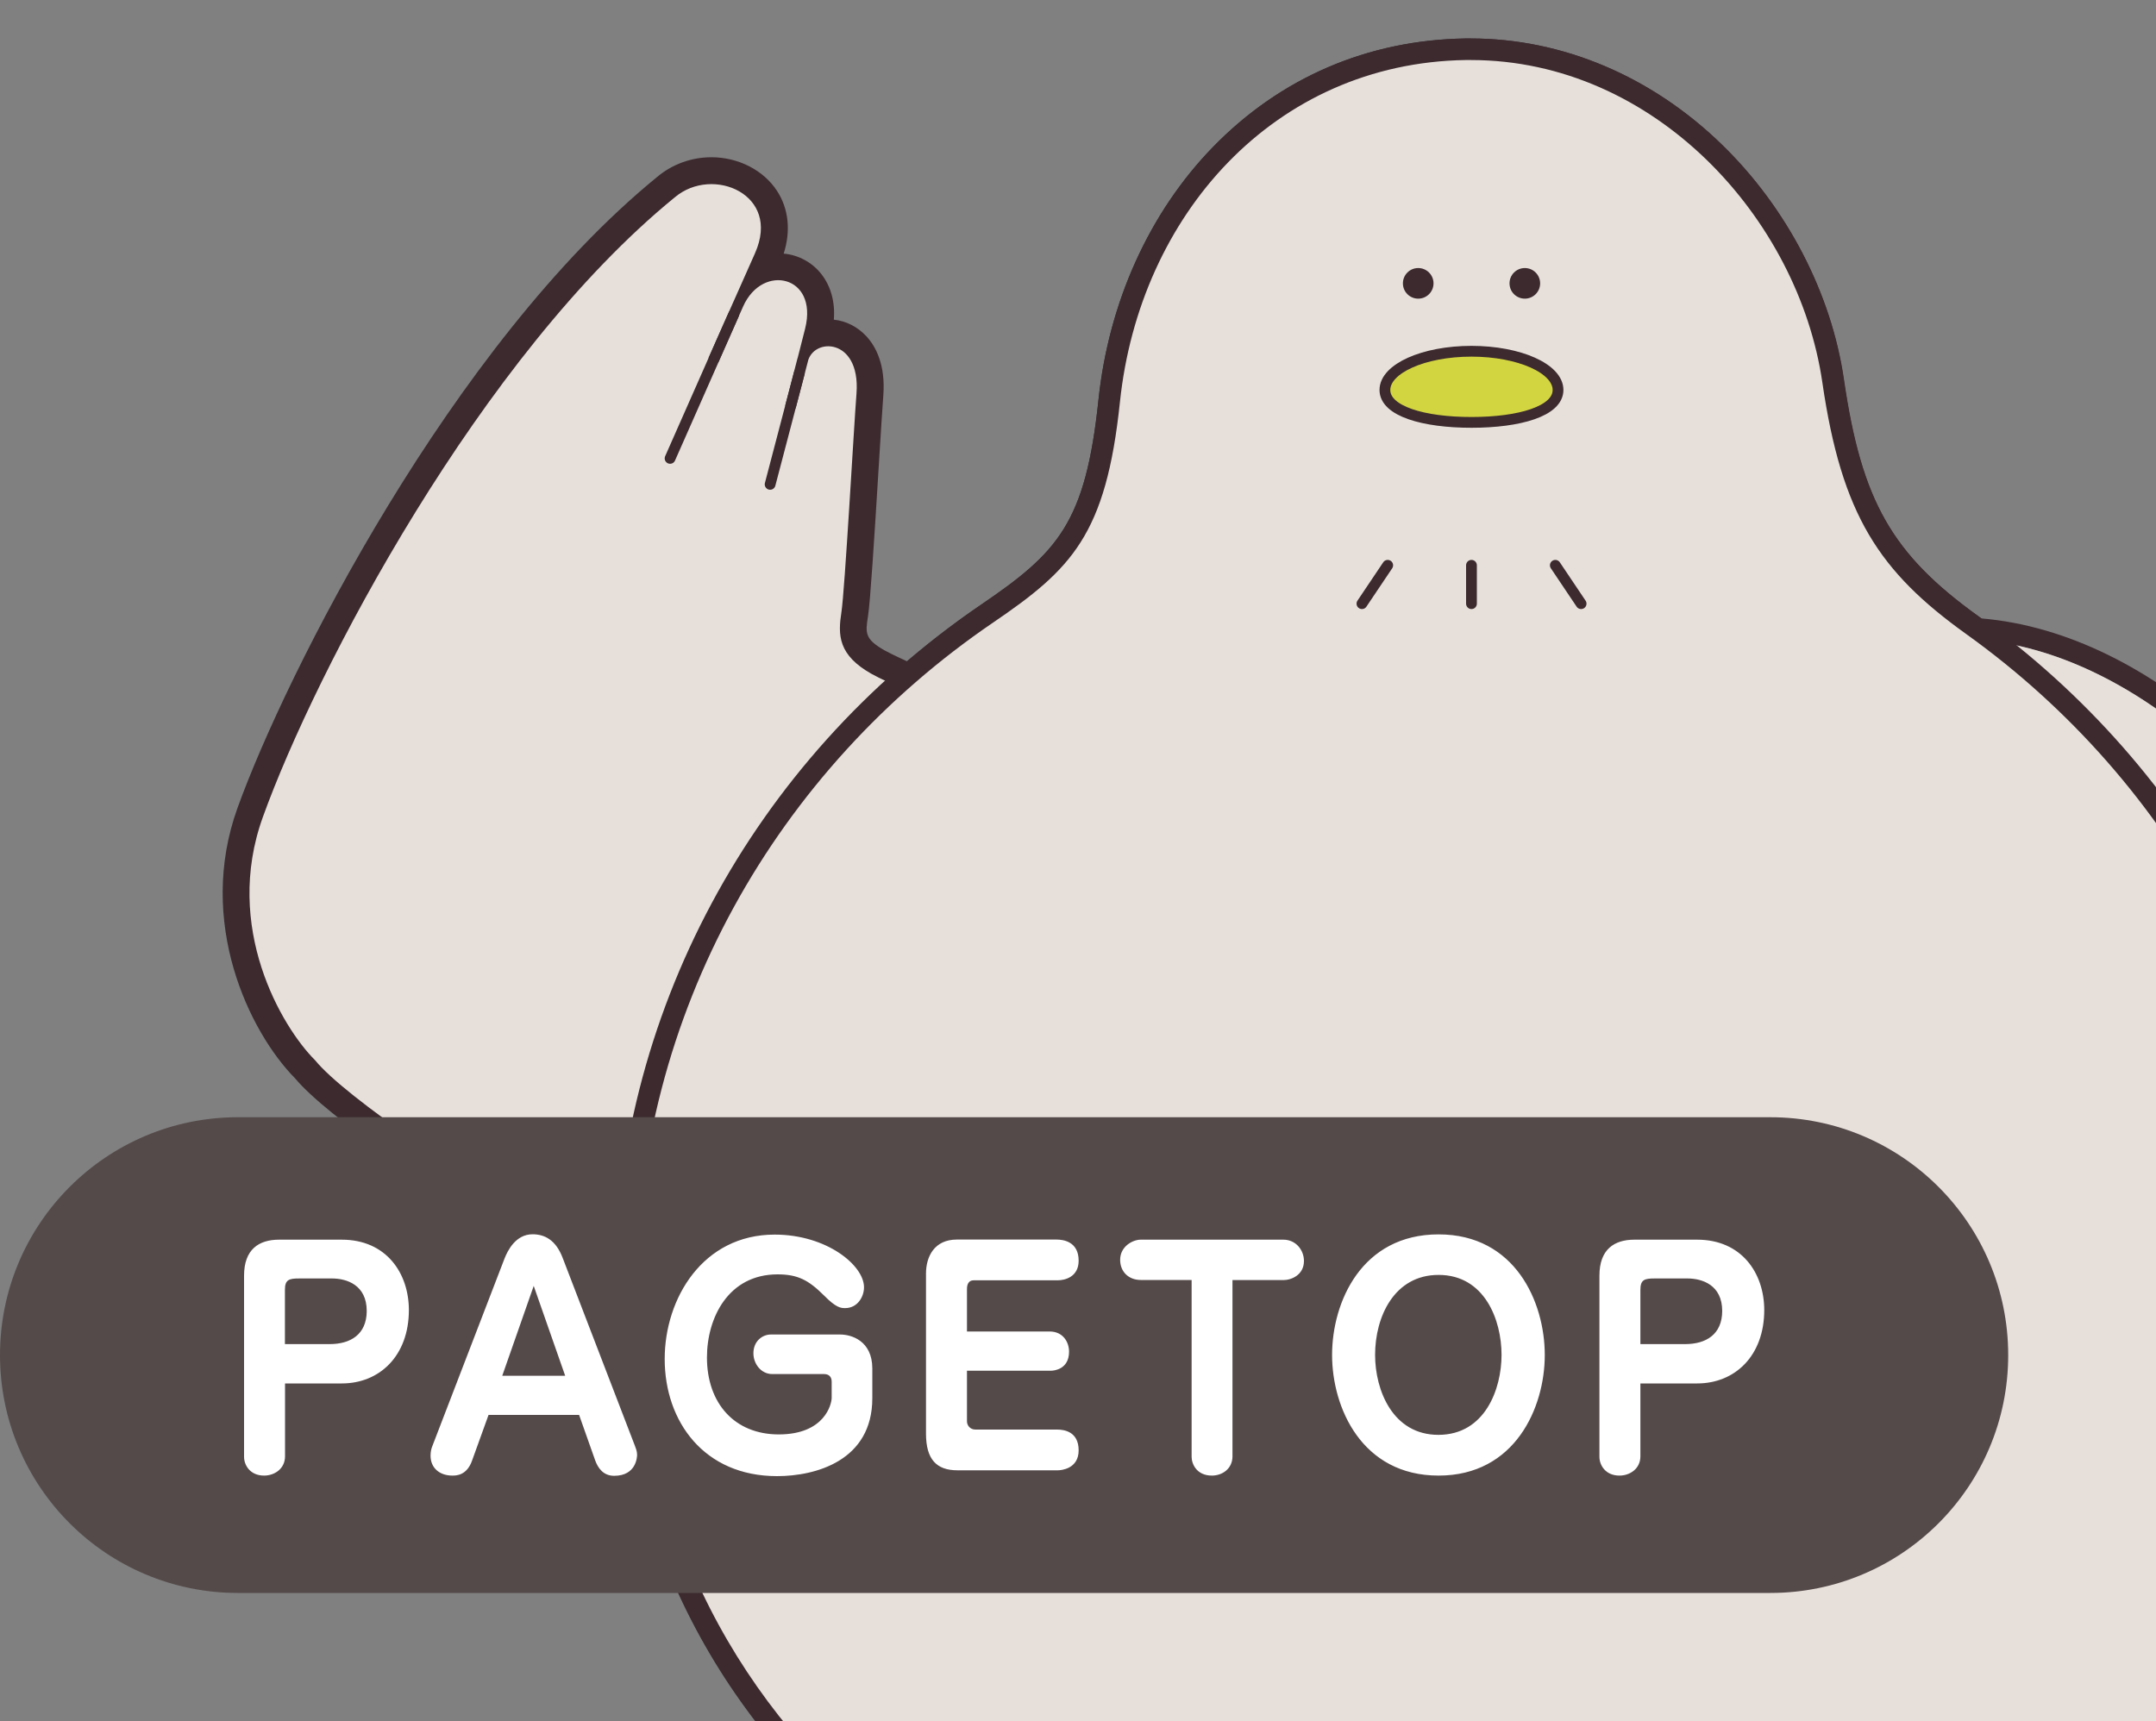 <?xml version="1.0" encoding="utf-8"?>
<!-- Generator: Adobe Illustrator 23.0.1, SVG Export Plug-In . SVG Version: 6.00 Build 0)  -->
<svg version="1.1" id="レイヤー_1" xmlns="http://www.w3.org/2000/svg" xmlns:xlink="http://www.w3.org/1999/xlink" x="0px"
	 y="0px" viewBox="0 0 200 159.71" style="enable-background:new 0 0 200 159.71;" xml:space="preserve">
<rect x="0" y="0" width="200" height="159.71" fill="#808080" stroke="none"/>
<style type="text/css">
	.st0{clip-path:url(#SVGID_2_);}
	.st1{fill:#3C2A2F;}
	.st2{fill:url(#SVGID_3_);stroke:#3C2A2F;stroke-miterlimit:10;}
	.st3{fill:url(#SVGID_4_);stroke:#3C2A2F;stroke-linecap:round;stroke-miterlimit:10;}
	.st4{fill:url(#SVGID_5_);stroke:#3C2A2F;stroke-linecap:round;stroke-miterlimit:10;}
	.st5{fill:#D3D540;stroke:#3C2A2F;stroke-miterlimit:10;}
	.st6{fill:url(#SVGID_6_);}
	.st7{fill:url(#SVGID_7_);}
	.st8{fill:none;stroke:#3C2A2F;stroke-linecap:round;stroke-linejoin:round;stroke-miterlimit:10;}
	.st9{fill-rule:evenodd;clip-rule:evenodd;fill:#554A4A;}
	.st10{fill-rule:evenodd;clip-rule:evenodd;fill:#FFFFFF;}
</style>
<g>
	<defs>
		<rect id="SVGID_1_" x="-8.01" y="-17.28" width="208.01" height="176.99"/>
	</defs>
	<clipPath id="SVGID_2_">
		<use xlink:href="#SVGID_1_"  style="overflow:visible;"/>
	</clipPath>
	<g class="st0">
		<g>
			<path class="st1" d="M136.43,5.57c17.07,0,30.41,14.72,32.62,29.92c1.79,12.3,5.27,17.55,13.36,23.35
				c0.22,0.15,0.42,0.32,0.63,0.48c14.69,0.93,30.55,14.73,38.67,35.24c10.01,25.29,4.46,51.2-12.39,57.87
				c-1.54,0.61-3.11,1.03-4.72,1.28c-11.54,18.54-32.7,30.14-57.61,32.69l1,4.6c0.54,2.51,2.19,4.64,4.5,5.76
				c1.14,0.55,2.59,1.07,4.39,1.66c3.93,1.28,9.24,3.15,13.13,4.54c0.59,0.21,0.4,1.06-0.18,1.06c-0.03,0-0.06,0-0.09-0.01
				l-12.05-1.79c-0.03,0-0.06-0.01-0.08-0.01c-0.4,0-0.67,0.42-0.49,0.8l2.37,4.68c0.2,0.39-0.11,0.8-0.49,0.8
				c-0.1,0-0.2-0.03-0.29-0.09l-8.02-5.11c-0.09-0.06-0.19-0.09-0.29-0.09c-0.22,0-0.43,0.13-0.51,0.35l-1.8,4.7
				c-0.09,0.23-0.3,0.35-0.51,0.35c-0.2,0-0.4-0.11-0.5-0.32l-4.06-8.91c-0.02-0.05-0.04-0.09-0.05-0.14
				c-0.34-1.66,0.37-3.82,0.46-6.87c0-0.01,0-0.03,0-0.04l-0.17-5.62c-2.22,0.14-4.46,0.23-6.74,0.23c-1.45,0-2.88-0.03-4.31-0.09
				l-0.17,5.48c0,0.01,0,0.03,0,0.04c0.09,3.05,0.79,5.21,0.46,6.87c-0.01,0.05-0.03,0.1-0.05,0.14l-4.06,8.91
				c-0.1,0.21-0.3,0.32-0.5,0.32c-0.21,0-0.42-0.12-0.51-0.35l-1.8-4.7c-0.09-0.22-0.29-0.35-0.51-0.35c-0.1,0-0.2,0.03-0.29,0.09
				l-8.02,5.11c-0.1,0.06-0.2,0.09-0.29,0.09c-0.37,0-0.69-0.4-0.49-0.8l2.37-4.68c0.19-0.37-0.09-0.8-0.49-0.8
				c-0.03,0-0.06,0-0.08,0.01l-12.05,1.79c-0.03,0-0.06,0.01-0.09,0.01c-0.58,0-0.77-0.85-0.18-1.06c3.89-1.39,9.2-3.26,13.13-4.54
				c1.8-0.58,3.25-1.1,4.39-1.66c2.31-1.12,3.96-3.25,4.5-5.76l0.95-4.38c-38.97-3.04-69.35-28.03-69.39-66.98
				c-11.94-7.3-26.75-16.79-30.16-20.93c-3.19-3.19-8.72-12.61-4.95-23.06c4.91-13.64,20.23-42.93,38.36-57.72
				c1.09-0.92,2.42-1.35,3.72-1.35c3.33,0,6.43,2.79,4.5,7.13c-3.64,8.18-4.3,9.71-4.31,9.71c0,0,0,0,0,0s0,0,0,0
				c0-0.01,0.87-1.96,2.29-5.17c0.83-1.88,2.33-2.75,3.72-2.75c2.02,0,3.8,1.85,2.98,5.12c-0.23,0.93-0.48,1.88-0.7,2.77
				c0.3-1.12,1.3-1.76,2.37-1.76c1.61,0,3.38,1.46,3.11,4.92c-0.25,3.21-1.08,18.25-1.4,20.31c-0.32,2.06-0.29,3.61,2.51,5.21
				c0.6,0.34,1.85,0.93,3.44,1.63c2.41-2.13,4.95-4.12,7.63-5.94c7.28-4.96,10.47-8.14,11.76-20.46
				c1.81-17.32,14.31-31.45,32.06-31.73C136.12,5.57,136.28,5.57,136.43,5.57 M136.43,3.57c-0.17,0-0.33,0-0.5,0
				c-9.05,0.14-17.15,3.63-23.42,10.08c-5.89,6.06-9.66,14.39-10.61,23.44c-1.2,11.47-3.79,14.18-10.9,19.02
				c-2.32,1.58-4.62,3.34-6.85,5.25c-1.25-0.57-1.83-0.87-2.1-1.02c-1.86-1.06-1.77-1.63-1.53-3.17c0.21-1.35,0.57-6.95,1.01-14.13
				c0.17-2.83,0.33-5.27,0.41-6.34c0.22-2.9-0.73-4.59-1.57-5.5c-0.82-0.88-1.87-1.42-3.02-1.54c0.13-1.62-0.27-3.08-1.14-4.21
				c-0.86-1.1-2.12-1.79-3.51-1.92c0.67-2.12,0.46-4.16-0.62-5.82c-1.25-1.92-3.58-3.12-6.09-3.12c-1.85,0-3.63,0.65-5.02,1.82
				C41.89,31.97,26.49,62.59,22.03,74.97c-3.82,10.59,1.09,20.77,5.35,25.09c2.91,3.47,12.88,10.43,29.65,20.71
				c0.29,18.72,7.44,35.05,20.73,47.3c12.21,11.25,29.26,18.43,48.21,20.34l-0.47,2.16c-0.42,1.93-1.67,3.53-3.42,4.39
				c-1.12,0.54-2.65,1.07-4.13,1.55c-3.98,1.3-9.36,3.19-13.18,4.56c-1.17,0.42-1.86,1.61-1.65,2.83c0.21,1.23,1.27,2.12,2.5,2.12
				c0.12,0,0.25-0.01,0.39-0.03l9.27-1.37l-1.1,2.18c-0.4,0.8-0.37,1.72,0.1,2.48c0.46,0.75,1.3,1.22,2.17,1.22
				c0.48,0,0.96-0.14,1.37-0.4l6.52-4.15l1.17,3.04c0.38,0.99,1.32,1.64,2.38,1.64c1,0,1.91-0.59,2.32-1.49l4.06-8.91
				c0.08-0.19,0.15-0.38,0.19-0.57c0.26-1.27,0.09-2.56-0.11-4.06c-0.13-0.96-0.27-2.04-0.31-3.23l0.11-3.44
				c0.81,0.02,1.6,0.03,2.37,0.03c1.54,0,3.13-0.04,4.8-0.12l0.11,3.53c-0.04,1.2-0.18,2.28-0.31,3.23
				c-0.2,1.49-0.37,2.79-0.11,4.06c0.04,0.2,0.1,0.39,0.19,0.58l4.06,8.91c0.41,0.91,1.32,1.49,2.32,1.49c1.06,0,2-0.64,2.38-1.64
				l1.17-3.04l6.52,4.15c0.41,0.26,0.89,0.4,1.37,0.4c0.88,0,1.71-0.47,2.17-1.22c0.46-0.76,0.5-1.68,0.1-2.48l-1.1-2.18l9.27,1.37
				c0.13,0.02,0.26,0.03,0.39,0.03c1.24,0,2.29-0.89,2.5-2.12c0.21-1.22-0.48-2.41-1.65-2.83c-3.82-1.37-9.21-3.26-13.18-4.56
				c-1.49-0.48-3.02-1.01-4.13-1.55c-1.76-0.85-3-2.45-3.42-4.39l-0.53-2.44c24.57-3.06,44.99-14.85,56.41-32.61
				c1.46-0.29,2.88-0.7,4.23-1.24c8.79-3.48,15-11.79,17.49-23.39c2.42-11.31,1.01-24.48-3.97-37.07
				c-8.14-20.56-24.06-35.12-39.79-36.45c-0.07-0.05-0.14-0.1-0.21-0.15c-8.09-5.8-10.9-10.74-12.54-22.01
				c-1.16-8-5.29-15.95-11.33-21.81C153.19,7.06,144.92,3.57,136.43,3.57L136.43,3.57z"/>
		</g>
		<g id="_x30_2.正面_4_">
			<g>
				<linearGradient id="SVGID_3_" gradientUnits="userSpaceOnUse" x1="22.641" y1="72.896" x2="100.896" y2="72.896">
					<stop  offset="0" style="stop-color:#E7E0DA"/>
					<stop  offset="0.227" style="stop-color:#E7E0DA"/>
				</linearGradient>
				<path class="st2" d="M75.03,129.2c0,0-40.26-23.3-46.17-30.49c-3.19-3.19-8.72-12.61-4.95-23.06
					c4.91-13.64,20.23-42.93,38.36-57.72c3.88-3.29,10.9-0.24,8.22,5.78c-3.65,8.19-4.31,9.71-4.31,9.71s0.87-1.95,2.29-5.17
					c2.05-4.62,8.09-3.16,6.7,2.37c-0.87,3.47-1.85,7.15-1.85,7.15s0.54-2.03,1.13-4.35c0.73-2.85,5.94-2.64,5.5,3.13
					c-0.25,3.21-1.08,18.25-1.4,20.31c-0.32,2.06-0.29,3.61,2.51,5.21s19.83,8.47,19.83,8.47L75.03,129.2"/>
				<linearGradient id="SVGID_4_" gradientUnits="userSpaceOnUse" x1="62.157" y1="35.868" x2="68.054" y2="35.868">
					<stop  offset="0" style="stop-color:#E7E0DA"/>
					<stop  offset="0.227" style="stop-color:#E7E0DA"/>
				</linearGradient>
				<line class="st3" x1="62.16" y1="42.53" x2="68.05" y2="29.2"/>
				
					<linearGradient id="SVGID_5_" gradientUnits="userSpaceOnUse" x1="109.058" y1="33.302" x2="112.484" y2="33.302" gradientTransform="matrix(0.998 -0.07 0.07 0.998 -40.035 14.32)">
					<stop  offset="0" style="stop-color:#E7E0DA"/>
					<stop  offset="0.227" style="stop-color:#E7E0DA"/>
				</linearGradient>
				<line class="st4" x1="71.44" y1="44.94" x2="74.15" y2="34.61"/>
			</g>
			<g>
				<path class="st5" d="M128.79,184.86l-1.33,6.14c-0.54,2.51-2.19,4.64-4.5,5.76c-1.14,0.55-2.59,1.07-4.39,1.66
					c-3.93,1.28-9.24,3.15-13.13,4.54c-0.62,0.22-0.38,1.15,0.27,1.06l12.05-1.79c0.44-0.07,0.77,0.39,0.57,0.79l-2.37,4.68
					c-0.25,0.5,0.31,1.01,0.78,0.71l8.02-5.11c0.29-0.19,0.68-0.06,0.81,0.27l1.8,4.7c0.17,0.45,0.81,0.47,1.01,0.03l4.06-8.91
					c0.02-0.05,0.04-0.09,0.05-0.14c0.34-1.66-0.37-3.82-0.46-6.87c0-0.01,0-0.03,0-0.04l0.29-9.29"/>
				<path class="st5" d="M146.66,184.86l1.33,6.14c0.54,2.51,2.19,4.64,4.5,5.76c1.14,0.55,2.59,1.07,4.39,1.66
					c3.93,1.28,9.24,3.15,13.13,4.54c0.62,0.22,0.38,1.15-0.27,1.06l-12.05-1.79c-0.44-0.07-0.77,0.39-0.57,0.79l2.37,4.68
					c0.25,0.5-0.31,1.01-0.78,0.71l-8.02-5.11c-0.29-0.19-0.68-0.06-0.81,0.27l-1.8,4.7c-0.17,0.45-0.81,0.47-1.01,0.03l-4.06-8.91
					c-0.02-0.05-0.04-0.09-0.05-0.14c-0.34-1.66,0.37-3.82,0.46-6.87c0-0.01,0-0.03,0-0.04l-0.29-9.29"/>
				<linearGradient id="SVGID_6_" gradientUnits="userSpaceOnUse" x1="155.706" y1="106.64" x2="226.697" y2="106.64">
					<stop  offset="0" style="stop-color:#E7E0DA"/>
					<stop  offset="0.227" style="stop-color:#E7E0DA"/>
				</linearGradient>
				<path class="st6" d="M221.72,94.56c10.01,25.29,4.46,51.2-12.39,57.87c-16.85,6.67-38.63-8.43-48.64-33.72
					c-10.01-25.29-4.46-51.2,12.39-57.87S211.71,69.27,221.72,94.56z"/>
				<g>
					<linearGradient id="SVGID_7_" gradientUnits="userSpaceOnUse" x1="58.015" y1="96.258" x2="214.995" y2="96.258">
						<stop  offset="0" style="stop-color:#E7E0DA"/>
						<stop  offset="0.227" style="stop-color:#E7E0DA"/>
					</linearGradient>
					<path class="st7" d="M136.5,187.95c-21.53,0-41.21-6.5-55.43-18.29c-15.08-12.52-23.06-29.83-23.06-50.07
						c0-24.92,12.55-48.34,33.56-62.64c7.24-4.93,10.09-7.91,11.33-19.74c1.98-18.93,15.57-32.35,33.04-32.62l0.49,0
						c8.22,0,16.24,3.39,22.58,9.54c5.88,5.71,9.9,13.45,11.03,21.23c1.67,11.46,4.69,16.76,12.95,22.68
						c20.04,14.36,32,37.37,32,61.55c0,20.24-7.97,37.55-23.06,50.07C177.72,181.45,158.03,187.95,136.5,187.95z"/>
					<path class="st1" d="M136.43,5.57c17.07,0,30.41,14.72,32.62,29.92c1.79,12.3,5.27,17.55,13.36,23.35
						c19.15,13.73,31.58,35.82,31.58,60.74c0,41.65-34.69,67.36-77.49,67.36c-42.8,0-77.49-25.71-77.49-67.36
						c0-25.59,13.1-48.19,33.12-61.82c7.28-4.96,10.47-8.14,11.76-20.46c1.81-17.32,14.31-31.45,32.06-31.73
						C136.12,5.57,136.28,5.57,136.43,5.57 M136.43,3.57c-0.17,0-0.33,0-0.5,0c-9.05,0.14-17.15,3.63-23.42,10.08
						c-5.89,6.06-9.66,14.39-10.61,23.44c-1.2,11.47-3.79,14.18-10.9,19.02c-21.29,14.49-34,38.22-34,63.47
						c0,20.55,8.1,38.13,23.42,50.84c14.4,11.95,34.31,18.52,56.07,18.52c21.76,0,41.67-6.58,56.07-18.52
						c15.32-12.71,23.42-30.29,23.42-50.84c0-12.34-3.06-24.62-8.84-35.51c-5.59-10.53-13.74-19.81-23.57-26.86
						c-8.09-5.8-10.9-10.74-12.54-22.01c-1.16-8-5.29-15.95-11.33-21.81C153.19,7.06,144.92,3.57,136.43,3.57L136.43,3.57z"/>
				</g>
				<g>
					<circle class="st1" cx="131.56" cy="26.29" r="1.42"/>
					<circle class="st1" cx="141.45" cy="26.29" r="1.42"/>
				</g>
				<path class="st5" d="M144.53,36.18c0,1.98-3.59,3.01-8.03,3.01c-4.43,0-8.03-1.03-8.03-3.01c0-1.98,3.59-3.59,8.03-3.59
					C140.94,32.59,144.53,34.2,144.53,36.18z"/>
				<g>
					<line class="st8" x1="128.73" y1="52.45" x2="126.34" y2="56.01"/>
					<line class="st8" x1="144.28" y1="52.45" x2="146.67" y2="56.01"/>
					<line class="st8" x1="136.5" y1="52.45" x2="136.5" y2="56.01"/>
				</g>
			</g>
		</g>
	</g>
</g>
<g>
	<path class="st9" d="M22.07,103.66h142.15c12.19,0,22.07,9.88,22.07,22.07s-9.88,22.07-22.07,22.07H22.07
		C9.88,147.8,0,137.92,0,125.73S9.88,103.66,22.07,103.66z"/>
	<g>
		<g>
			<path class="st10" d="M31.7,115.02h-5.81c-1.88,0-3.25,0.9-3.25,3.34v16.81c0,0.76,0.55,1.74,1.86,1.74
				c0.95,0,1.94-0.62,1.94-1.79v-6.76h5.27c3.49,0,6.22-2.55,6.22-6.82C37.92,118.11,35.82,115.02,31.7,115.02z M30.58,124.71h-4.15
				v-5.03c0-0.95,0.38-1.06,1.31-1.06h3.06c1.36,0,3.22,0.6,3.22,3.02C34.01,123.82,32.51,124.71,30.58,124.71z M52.21,116.75
				c-0.65-1.74-1.72-2.23-2.81-2.23c-1.58,0-2.32,1.55-2.59,2.23l-6.71,17.44c-0.08,0.19-0.16,0.49-0.16,0.87
				c0,1.17,0.87,1.85,2.02,1.85c0.35,0,1.34,0,1.83-1.39l1.53-4.24h8.4l1.5,4.24c0.25,0.68,0.74,1.41,1.75,1.41
				c2.07,0,2.13-1.77,2.13-1.96c0-0.33-0.14-0.65-0.19-0.79L52.21,116.75z M46.59,127.65l2.92-8.34l2.92,8.34H46.59z M77.94,123.82
				H71.5c-0.76,0-1.61,0.6-1.61,1.74c0,0.98,0.71,1.93,1.75,1.93h4.8c0.44,0,0.71,0.24,0.71,0.71v1.49c0,0.57-0.63,3.4-4.91,3.4
				c-4.09,0-6.66-2.88-6.66-7.14c0-3.69,1.99-7.71,6.55-7.71c1.86,0,2.86,0.52,4.28,1.93c1.15,1.17,1.58,1.2,1.99,1.2
				c1.15,0,1.75-1.06,1.75-1.93c0-2.04-3.46-4.89-8.29-4.89c-6.66,0-10.2,5.92-10.2,11.54c0,5.81,3.66,10.87,10.42,10.87
				c3.6,0,8.84-1.44,8.84-7.23v-2.77C80.91,124.39,78.97,123.82,77.94,123.82z M90.32,118.79h7.8c0.65,0,1.94-0.3,1.94-1.82
				c0-1.79-1.45-1.96-2.05-1.96h-9.25c-2.1,0-2.86,1.6-2.86,3.15v14.86c0,2.39,0.98,3.4,2.92,3.4h9.3c0.33,0,1.94-0.14,1.94-1.85
				c0-1.74-1.34-1.93-1.99-1.93h-7.58c-0.52,0-0.79-0.41-0.79-0.76v-4.7h7.78c0.27,0,1.69-0.11,1.69-1.77c0-0.9-0.57-1.87-1.8-1.87
				H89.7v-3.94C89.7,119.2,89.83,118.79,90.32,118.79z M119.05,115.02h-13.23c-0.74,0-1.91,0.62-1.91,1.87
				c0,1.11,0.79,1.87,1.91,1.87h4.72v16.41c0,0.65,0.46,1.74,1.88,1.74c0.95,0,1.91-0.62,1.91-1.79v-16.35h4.72
				c0.76,0,1.91-0.49,1.91-1.77C120.96,115.97,120.2,115.02,119.05,115.02z M133.45,114.53c-7.12,0-9.88,6.25-9.88,11.19
				c0,4.89,2.76,11.19,9.88,11.19c7.09,0,9.85-6.3,9.85-11.19C143.3,120.8,140.55,114.53,133.45,114.53z M133.43,133.13
				c-4.23,0-5.87-4.13-5.87-7.42c0-3.53,1.77-7.42,5.89-7.42c4.26,0,5.84,4.16,5.84,7.42C139.29,128.87,137.76,133.13,133.43,133.13
				z M157.43,115.02h-5.81c-1.88,0-3.25,0.9-3.25,3.34v16.81c0,0.76,0.55,1.74,1.86,1.74c0.95,0,1.94-0.62,1.94-1.79v-6.76h5.27
				c3.49,0,6.22-2.55,6.22-6.82C163.65,118.11,161.55,115.02,157.43,115.02z M156.32,124.71h-4.15v-5.03c0-0.95,0.38-1.06,1.31-1.06
				h3.06c1.36,0,3.22,0.6,3.22,3.02C159.75,123.82,158.25,124.71,156.32,124.71z"/>
		</g>
	</g>
</g>
</svg>
